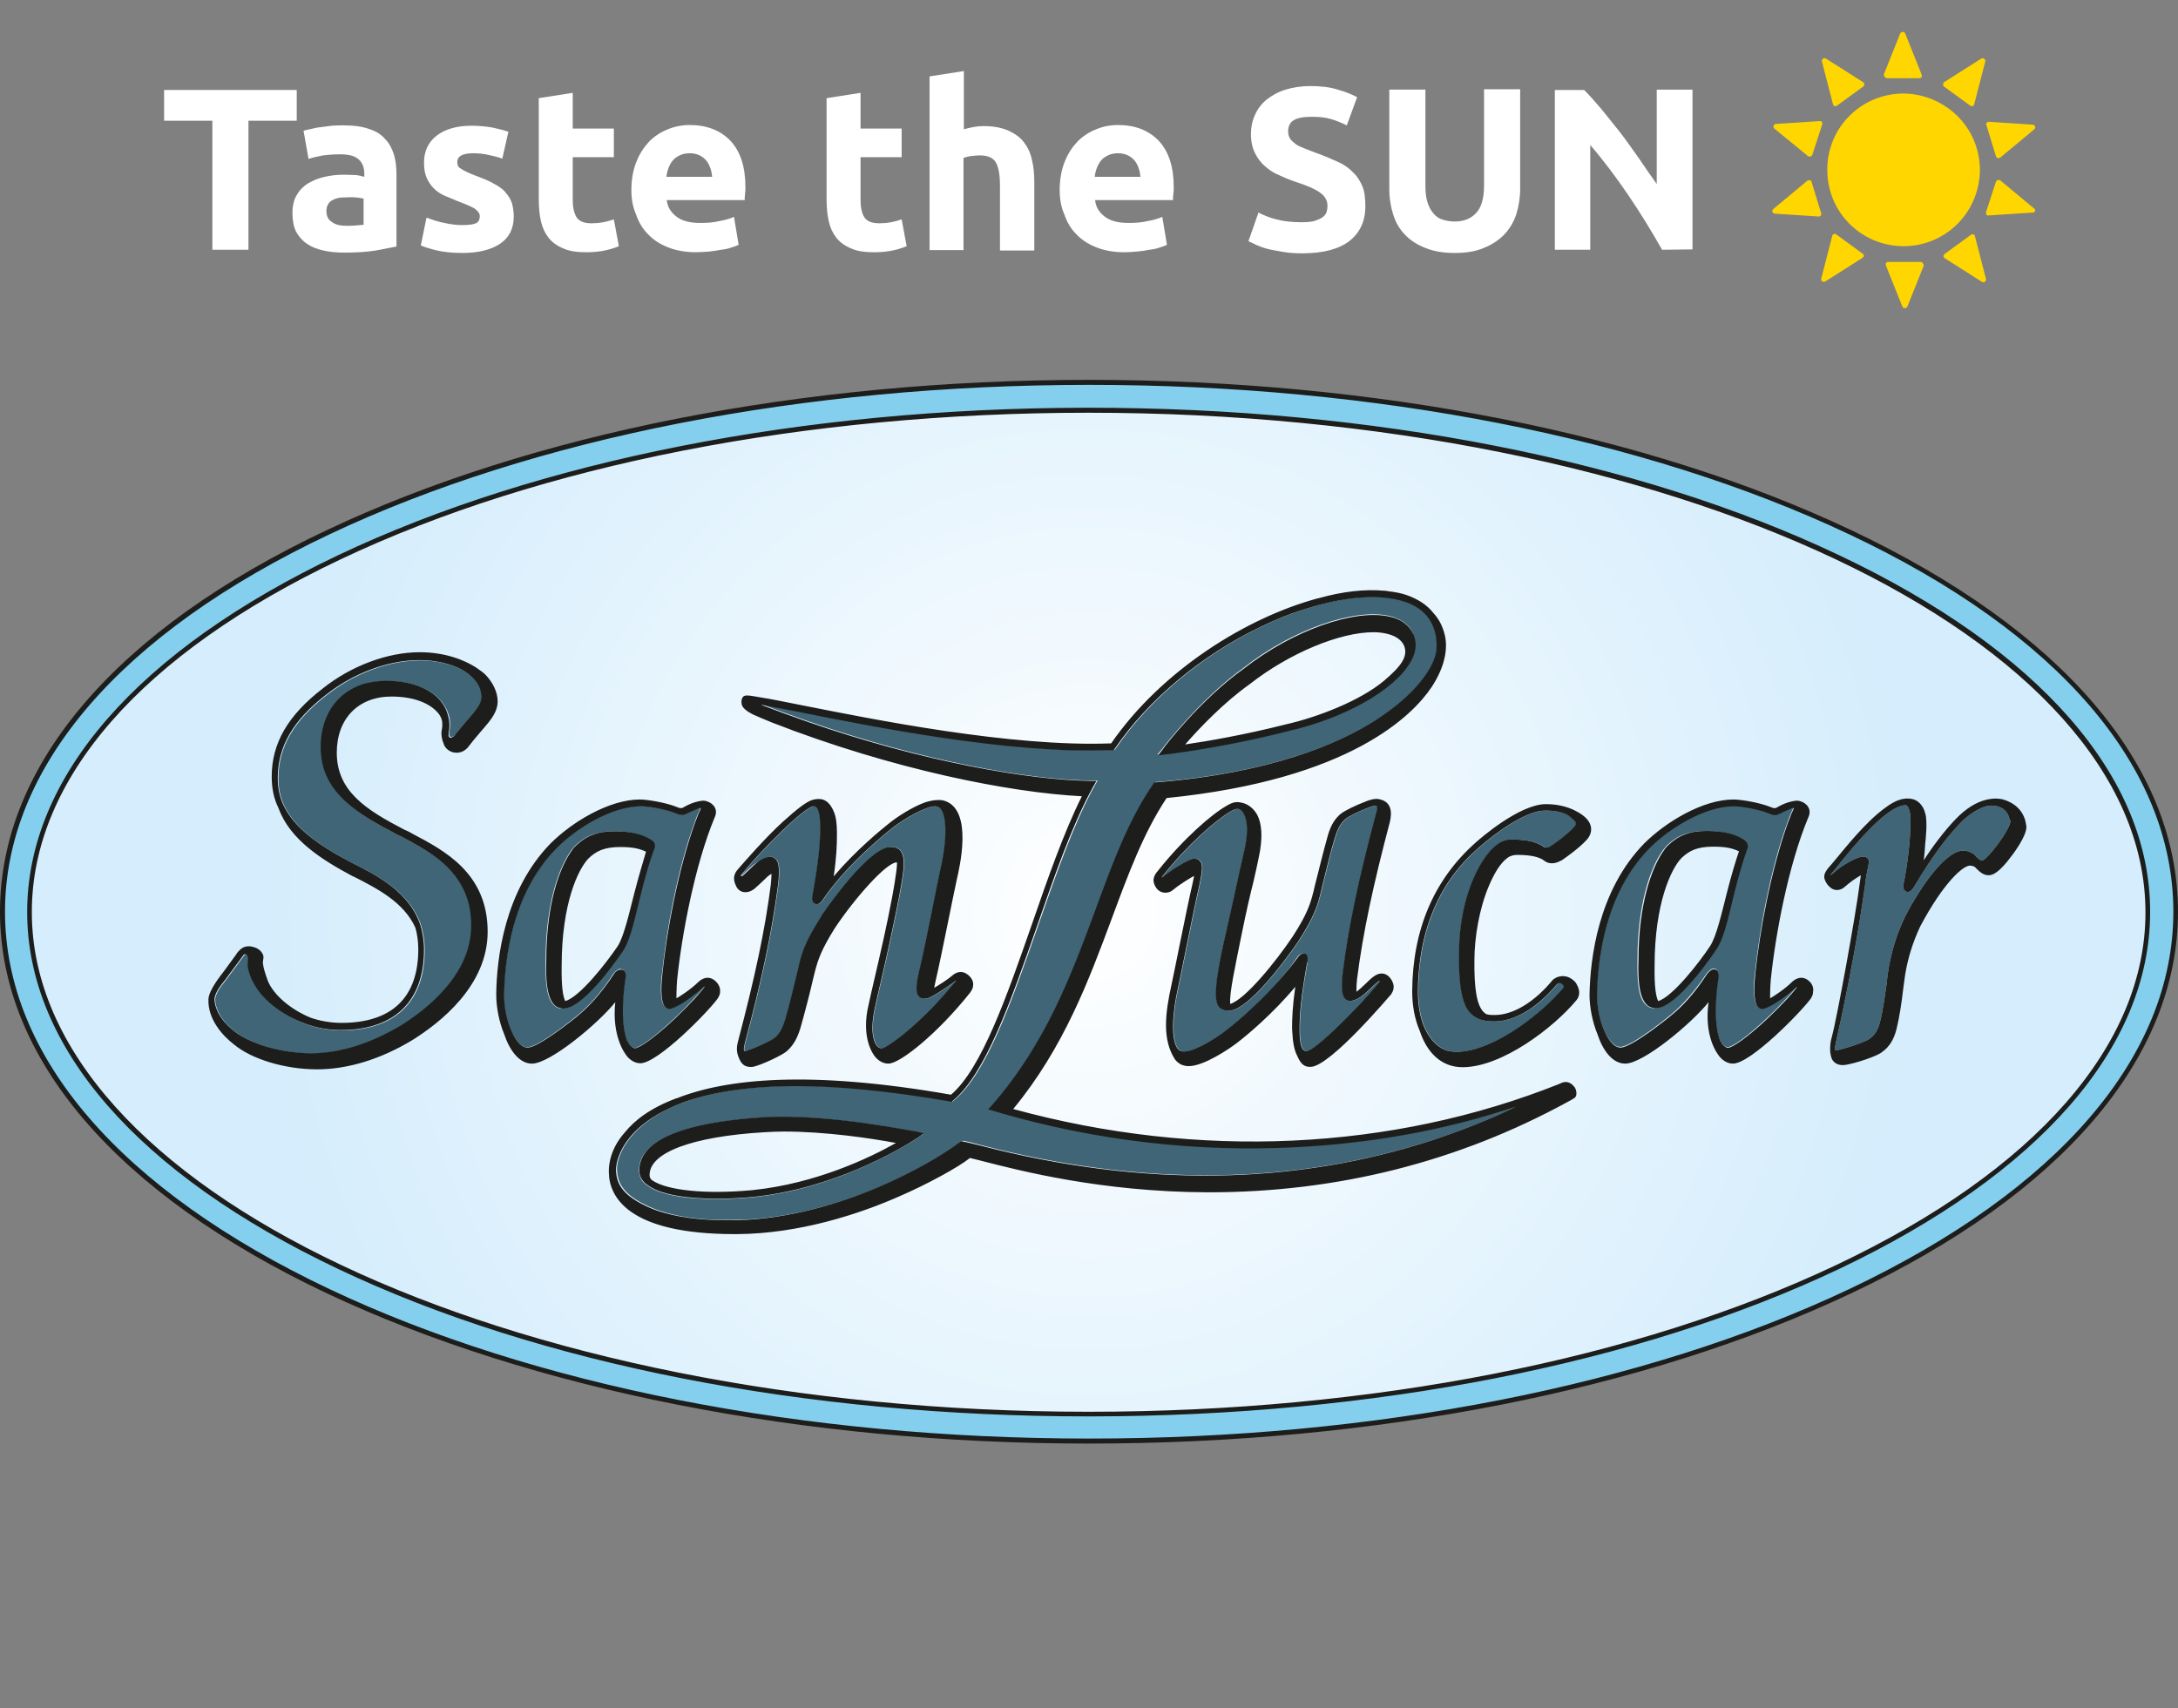 <?xml version="1.0" encoding="utf-8"?>
<!-- Generator: Adobe Illustrator 27.2.0, SVG Export Plug-In . SVG Version: 6.00 Build 0)  -->
<svg version="1.1" id="Ebene_1" xmlns:serif="http://www.serif.com/"
	 xmlns="http://www.w3.org/2000/svg" xmlns:xlink="http://www.w3.org/1999/xlink" x="0px" y="0px" viewBox="0 0 609.2 477.9"
	 style="enable-background:new 0 0 609.2 477.9;" xml:space="preserve">
<rect x="0" y="0" width="609.2" height="477.9" fill="#808080" stroke="none"/>
<style type="text/css">
	.st0{fill:#84CFED;}
	.st1{fill-rule:evenodd;clip-rule:evenodd;fill:url(#SVGID_1_);}
	.st2{fill:#3F6576;}
	.st3{fill:#1D1D1B;}
	.st4{fill:#FFFFFF;}
	.st5{fill:#FFD600;}
</style>
<g transform="matrix(1,0,0,1,-164.1,-3.741)">
	<g id="Gruppe_179" transform="matrix(1,0,0,1,-733,-388.684)">
		<g>
			<path class="st0" d="M1505.7,647.5c0,85.7-141.7,148.1-303.9,148.1s-303.9-62.3-303.9-148.1s141.7-148.1,303.9-148.1
				S1505.7,561.8,1505.7,647.5z"/>
			
				<radialGradient id="SVGID_1_" cx="2098.8" cy="-107.335" r="231.862" gradientTransform="matrix(1 0 0 -1 -897.1 540.315)" gradientUnits="userSpaceOnUse">
				<stop  offset="0" style="stop-color:#FFFFFF"/>
				<stop  offset="1" style="stop-color:#D5EDFC"/>
			</radialGradient>
			<path class="st1" d="M905.4,647.6c0-77.6,132.6-140.4,296.3-140.4S1498,570.1,1498,647.7s-132.6,140.4-296.3,140.4
				S905.4,725.2,905.4,647.6z"/>
			<path class="st2" d="M1177.2,703.7c-0.7-0.2-1.3-0.4-2-0.6l0,0l-1.4-0.4l1-1.1c15.2-17.3,22.2-36.3,29-54.7
				c4.8-12.9,9.2-25,16.2-35.3l0.3-0.4h0.5c32.2-2.6,51.2-10.9,61.4-17.4c2.6-1.6,4.8-3.3,6.8-5c6.8-5.7,10-11.4,10.2-14.9
				s-0.6-6.4-2.2-8.6c-1.5-2.1-3.8-3.7-6.9-4.7c-1.3-0.4-2.6-0.7-4.1-0.9l0,0c-6.5-0.9-14.8,0.2-23.8,3.1c-3.8,1.2-7.8,2.8-11.8,4.7
				c-16.8,8-31.8,20.5-41.2,34.3l-0.3,0.4h-0.5c-28.3,1.2-67.2-6.7-88.1-10.8c-3.4-0.7-7.2-1.4-9.8-1.9c-0.1,0-0.1,0.1,0,0.1
				c2.3,0.9,9.7,3.6,12.9,4.7c31.9,11.1,62,16.4,79.1,16.5h1.6l-0.4,0.7l-0.4,0.7c-0.2,0.4-0.4,0.8-0.6,1.1
				c-5.6,10.4-10.5,24.6-15.3,38.3c-7.4,21.2-14.4,41.3-23.5,48.7l-0.3,0.3l-0.4-0.1c-17.3-3.1-31.5-4.3-43-4.3
				c-14.2,0-24.4,1.9-31.8,4.6c-5.5,2-9.4,4.5-12.2,7c-5.4,4.8-6.7,9.9-6.5,12.1c0.2,3,1.2,6.3,7.7,9.5c5.7,3,14.6,4.6,25.1,4.3h0.2
				c0.5,0,1.1,0,1.6,0c28.8-1.1,54.2-16.4,60-20.7c0.3-0.2,2-1.4,2-1.4c0.8,0,2.5,0.5,5.2,1.2c45.5,11.8,88.1,11.2,127.2-1.7
				c5-1.7,10-3.5,14.9-5.6c2.7-1.1,5.4-2.3,8-3.6c-19.5,6.4-40.2,10.2-61.6,11.3C1232,714.7,1204.3,711.4,1177.2,703.7z
				 M1222.2,601.9c0.1-0.2,10.8-14.1,22.7-22.6c13.5-10.7,31.2-16.9,41-14.5c3.1,0.8,5.4,2.4,6.4,4.8c0.1,0.2,0.1,0.3,0.2,0.4
				c0.8,2.1,0.5,4.4-0.6,6.8c-0.1,0.2-0.2,0.5-0.4,0.7c-4.5,7.9-18.4,15.7-34.3,19.3c-15.5,3.9-29.5,5.9-33.2,6.4
				c-0.6,0.1-0.9,0.1-1,0.1l-1.7,0.2l-0.5,0.1L1222.2,601.9z M1155,709.9l-1.4,1c0,0-0.3,0.2-0.8,0.5c-4,2.5-22.5,13.7-45.2,16
				c-3.2,0.3-6.7,0.5-10,0.5c-8.4,0-16.3-1.1-19.8-4.1c0,0-0.1-0.1-0.2-0.1c-1.2-1-1.7-2.3-1.8-3.7c0-2.1,0.7-3.9,2-5.4l0,0
				c5.2-6.4,19.9-8.7,32.7-9.5c18.6-1.1,42.5,4,42.8,4.1l2.1,0.5L1155,709.9z M1262.6,661.2c0.1-0.6,0-1.1-0.1-1.4
				c-0.2-0.4-0.5-0.6-0.6-0.6h-0.1c-0.1,0-0.2,0-0.3,0c-0.4,0-1,0.2-1.6,1.1c-4.9,7.2-11.6,13.5-16,17.3c-1.6,1.4-3,2.5-3.8,3.1
				c-3,2.4-8.4,5.6-11.4,5.9c-0.2,0-0.3,0-0.5,0c-0.7,0-1.2-0.3-1.6-0.8c-0.1-0.1-0.2-0.2-0.2-0.3c-1.6-2.6-1.4-9.3,0.4-17.2
				c0.8-3.6,4.4-22,5.8-27.9c0.5-2.4,0.8-4,0.8-5.2c0-0.9-0.2-1.5-0.6-1.9c-0.1-0.1-0.2-0.2-0.3-0.3c-0.5-0.3-1-0.4-1.7-0.3
				c-2.2,0.6-7,3.9-8.3,5l0,0c-0.1,0.1-0.2,0.2-0.3,0.2c-0.1,0,0.1-0.2,0.2-0.4c6.8-8.6,14.8-15.6,18.9-18c1.9-1.1,2.5-0.9,3.2-0.2
				c0.1,0,0.1,0.1,0.2,0.2c0.3,0.4,0.7,1.1,1,2.3c0.4,1.7,0.5,4.5-0.5,8.7c-0.4,1.9-0.9,4-1.4,6.2c-0.7,3.3-2.1,9.7-3.6,16.3
				c-2.1,9.1-4,18.5-2.2,20.9c0,0,0.1,0.1,0.1,0.2c0.5,0.6,1.3,1,2.4,1.1c0.1,0,0.3,0,0.4,0c6.4,0,19.6-19.6,19.7-19.8
				c4.1-6.5,5.1-9.4,6-13.2l0.4-1.7c1-3.9,2.2-9.3,3.6-13.8c1-3.2,2-4.3,3-5.2c1.1-1,7.3-3.7,8.3-3.7c0.4,0,0.5,0.2,0.5,0.8
				c0,0.5-0.2,1-0.4,1.7c0,0.2-0.1,0.3-0.1,0.4c-4.6,17.3-7.5,30.8-9.1,43.6c-0.5,4.2-0.3,6.4,0.5,7.4c0.1,0.2,0.3,0.3,0.4,0.4
				c0.5,0.4,1.1,0.4,1.7,0.3c0.5-0.1,1-0.3,1.4-0.5c1.3-0.6,2.4-1.7,3.6-2.8c0.7-0.7,1.3-1.3,2.1-1.9l0.3-0.2
				c0.2-0.2,0.2-0.2,0.3-0.1c0.1,0.1-0.1,0.2-0.1,0.3c-1.4,1.7-3,3.5-4.8,5.5c-0.7,0.8-1.4,1.5-2.1,2.2c-4.9,5.1-10.1,10-12.6,11.3
				c-0.4,0.2-0.8,0.3-1,0.3c-0.3,0-0.6-0.2-0.8-0.4c-1-1.1-1-4.3-1-6c0-3.4,0.3-8.3,2.1-18.3
				C1262.5,661.7,1262.6,661.5,1262.6,661.2z M1337.3,621.7c0.6,0.6,0.8,1.1,0.5,1.7c-0.1,0.2-0.3,0.4-0.5,0.6
				c-1.7,1.8-5.1,4.4-6.5,5.2c-0.3,0.2-0.5,0.3-0.8,0.3c-0.4,0.1-0.7,0.1-0.9-0.1h-0.1c-0.3-0.3-0.7-0.5-1.1-0.7
				c-1.9-1-4.5-1.4-8-1.4c-0.5,0-1,0-1.5,0.2c-5.3,1-13.2,13.9-13.1,32c-0.1,7,0.5,11.5,1.8,14.3c0.4,0.9,0.9,1.6,1.5,2.2
				c0.9,0.9,2.1,1.6,3.5,1.9c0.9,0.2,1.9,0.3,3,0.3c8.1,0,14.9-7.2,17.5-10.3c0.7-0.8,1.5-0.2,1.6-0.1c0.1,0.1,0.2,0.2,0.3,0.4
				c0.1,0.2,0.1,0.5-0.2,0.8c-2.8,3.3-7.1,7.2-11.8,10.5c-5.9,4.1-12.5,7.2-17.9,7.2c-0.7,0-1.4-0.1-2.1-0.2c-3-0.7-5.2-3.1-6.7-6.2
				c-1.4-3-2-6.7-2-10.5c0.2-25.3,12.9-36.6,17.1-40.3c4.3-3.8,13-10.3,18.5-10.3c3.2,0,5,0.6,6.2,1.2
				C1336.5,620.9,1337,621.4,1337.3,621.7z M1071.2,663.7c0,0,0.1,0,0.2,0.1c0.2,0.1,0.4,0.3,0.5,0.6c0.2,0.3,0.2,0.8,0.1,1.4
				c0,0.2-0.1,0.5-0.1,0.7c-0.3,2.1-1.6,11.4,0.5,17c0.2,0.5,0.6,1,0.9,1.3c0.3,0.4,0.8,0.8,1.4,0.8c0.2,0,0.4,0,0.6-0.2
				c2.1-0.7,6.6-4.4,10.7-8.3c1.4-1.3,2.8-2.7,4-4c1.7-1.8,3.2-3.4,4-4.6c0-0.1,0.2-0.2,0.1-0.2c-0.1-0.1-0.3,0.2-0.4,0.3
				c-2.3,2.1-6.4,5.1-8.7,5.8c-0.3,0.1-0.6,0.2-0.8,0.2c-0.3,0-0.8-0.1-1.2-0.6c0,0,0-0.1-0.1-0.1c-1.3-1.7-1-6.6-0.6-9.4
				c1.2-11.5,4.2-28.6,9.1-42c0.3-0.9,0.6-1.7,1-2.6c0.2-0.5,0.7-1.4,0.6-1.5c-0.1-0.2-1.1,0.3-2.2,0.8c-0.8,0.3-1.6,1-2.5,1.1
				c-0.9,0.2-1.8-0.2-2.3-0.4c-2.8-1.2-7.9-2-9.6-2c-8.2,0-18,6.1-23.7,11.7c-12.4,12.7-14.5,31.2-14.7,41c0,3.7,0.8,7.4,2.1,10.2
				c1.2,2.7,2.8,4.6,4.4,4.6c0.1,0,0.1,0,0.2,0c3.1-0.1,12.9-8,14.3-9.2c2.7-2.3,6-5.7,9.7-11.4l0.1-0.1c0.3-0.3,1-1.2,1.8-1.2
				C1070.9,663.6,1071.1,663.6,1071.2,663.7z M1054.5,674.6c0,0-0.1,0-0.2,0c-1,0-1.8-0.4-2.4-1.1c-0.3-0.3-0.5-0.6-0.8-1.1
				c-1.1-2-1.5-5.6-1.4-11.3c0-15.7,3.7-26,7.2-30.8c0.4-0.5,0.8-1,1.1-1.3c1.4-1.3,2.9-2.4,4.9-3.1c1.6-0.6,3.6-0.9,6-0.9
				c5.3,0,8,1.3,9.5,2c1.4,0.8,1.9,1.4,1.6,2.7c0,0.2-0.1,0.3-0.2,0.5c-1.1,2.9-2.5,7.8-3.7,12.6c-1.4,6-2.7,12-4.9,15.3
				C1071.3,658.2,1060.5,674.6,1054.5,674.6z M1104.4,637.5c-0.1,0.1-0.2,0,0-0.2c6.1-7.5,18-19.3,20.4-19.3c0.5,0,0.8,0.3,1.1,0.8
				c0.2,0.5,0.4,1.1,0.5,1.8c0.2,1.3,0.2,2.7,0.2,3.7c0,3.5-0.3,8.4-2.2,18.9c-0.2,1.3,0.3,1.8,0.6,2c0,0,0.1,0,0.2,0.1
				c0.3,0.1,1.1,0.3,1.9-0.8c0.1-0.1,0.1-0.2,0.2-0.3c6.7-9.8,16.8-18,19.7-20.3c3.1-2.4,9.1-5.9,11.8-5.9c1.7,0,2.3,2.1,2.5,3.1
				c0.7,3.3,0.3,8.8-1.2,15.1c-0.8,3.6-4.3,21.9-5.8,27.8c-1,4.4-1,6.4,0,7.3c0.1,0.1,0.1,0.1,0.2,0.2c0.5,0.3,1.1,0.4,1.8,0.3
				c1-0.2,2.1-0.9,3.6-1.8c0.4-0.3,3.8-2.4,4.6-3.2h0.1c-0.5,0.6-2.4,2.9-3.2,3.8c-1.2,1.3-2.3,2.6-3.5,3.8
				c-6.2,6.4-11.5,10.2-13.4,11.1c-0.3,0.1-0.5,0.2-0.6,0.2c-0.8,0-1.1-0.3-1.5-0.8c-0.1-0.1-0.2-0.2-0.2-0.3
				c-0.7-1.1-1.7-4.1-0.2-10.6c0.4-1.9,0.9-4.1,1.4-6.2c1.8-7.7,3.7-16.4,5.1-23.6l0.1-0.5c1-5.3,1.6-8.7,1.3-11
				c-0.1-0.9-0.4-1.6-0.8-2.2c-0.1-0.2-0.2-0.3-0.4-0.4c-0.6-0.5-1.4-0.7-2.4-0.7c-0.2,0-0.3,0-0.5,0c-5.7,0.8-15.9,14.9-18.5,18.7
				c-0.4,0.6-0.6,0.9-0.6,1c-4.1,6.5-5.1,9.4-6,13.1l-0.4,1.8c-1,3.9-2.2,9.3-3.5,13.7c-1,3.2-2,4.3-3,5.1c-0.7,0.6-3.5,1.9-5.6,2.8
				c-0.9,0.3-1.6,0.6-2.1,0.8c-0.2,0.1-0.4,0.1-0.5,0.1c-0.4,0-0.5-0.5,0-2.5c4.7-17.5,7.5-31,9.2-43.8c0.3-2.4,0.3-4.1,0.2-5.3
				c-0.1-1-0.4-1.7-0.8-2.1c-0.1-0.1-0.2-0.2-0.4-0.3c-0.1,0-0.1-0.1-0.2-0.1c-0.3-0.2-0.7-0.3-1-0.3c-0.6,0-1.9,0.3-3.2,1.3
				C1108,633.9,1105.5,636.6,1104.4,637.5z M1399.4,668.5c-2.3,2.1-6.4,5.1-8.7,5.8c-0.3,0.1-0.6,0.2-0.8,0.2
				c-0.3,0-0.8-0.1-1.2-0.6c0,0,0-0.1-0.1-0.1c-1.3-1.7-1-6.6-0.6-9.4c1.2-11.5,4.2-28.6,9.1-42c0.3-0.9,0.6-1.7,1-2.6
				c0.2-0.5,0.7-1.4,0.6-1.5c-0.1-0.2-1.1,0.3-2.2,0.8c-0.8,0.3-1.6,1-2.5,1.1c-0.9,0.2-1.8-0.2-2.3-0.4c-2.8-1.2-7.9-2-9.6-2
				c-8.2,0-18,6.1-23.7,11.7c-12.4,12.7-14.5,31.2-14.7,41c0,3.7,0.8,7.4,2.1,10.2c1.2,2.7,2.8,4.6,4.4,4.6c0.1,0,0.1,0,0.2,0
				c3.1-0.1,12.9-8,14.3-9.2c2.7-2.3,6-5.7,9.8-11.4l0.1-0.1c0.3-0.3,1-1.2,1.8-1.2c0.2,0,0.3,0,0.5,0.1c0,0,0.1,0,0.2,0.1
				c0.2,0.1,0.4,0.3,0.5,0.6c0.2,0.3,0.2,0.8,0.1,1.4c0,0.2-0.1,0.5-0.1,0.7c-0.3,2.1-1.6,11.4,0.5,17c0.2,0.5,0.6,1,0.9,1.3
				c0.3,0.4,0.8,0.8,1.4,0.8c0.2,0,0.4,0,0.6-0.2c2.1-0.7,6.6-4.4,10.7-8.3c1.4-1.3,2.8-2.7,4-4c1.7-1.8,3.2-3.4,4-4.6
				c0-0.1,0.2-0.2,0.1-0.2C1399.8,668.2,1399.6,668.4,1399.4,668.5z M1385.7,629.5c0,0.2-0.1,0.3-0.2,0.5c-1.1,2.9-2.5,7.8-3.7,12.7
				c-1.4,6-2.7,12.1-4.9,15.3c-0.1,0.2-10.9,16.5-17,16.5c0,0-0.1,0-0.2,0c-1,0-1.7-0.4-2.4-1.1c-0.3-0.3-0.5-0.6-0.8-1.1
				c-1.1-2-1.5-5.6-1.4-11.3c0-15.7,3.7-26.1,7.2-30.8c0.4-0.5,0.8-1,1.1-1.3c1.4-1.3,2.9-2.4,4.9-3.1c1.6-0.6,3.6-0.9,6-0.9
				c5.3,0,8,1.3,9.5,2C1385.6,627.6,1386,628.3,1385.7,629.5z M1459.4,622.2L1459.4,622.2c0,0.9-1.4,3.6-3.5,6.4
				c-2,2.7-3.2,3.8-3.8,4.3c-0.1,0-0.1,0.1-0.2,0.1c-0.3,0.2-0.7,0.2-1,0s-0.5-0.5-0.8-0.7c-0.2-0.1-0.3-0.3-0.4-0.4
				c-0.2-0.3-0.5-0.5-0.8-0.7c-0.8-0.5-1.7-0.8-2.7-0.8c-1.6,0-3.5,1.1-5.7,3.2c-2.5,2.4-5.2,6-8,10.7c-0.9,1.4-1.7,3-2.6,4.7
				c-2.5,5.2-3.6,9.6-4.3,13c-0.3,1.5-0.6,3.5-0.8,5.7c-0.5,3.4-1,7.3-1.8,10.4c-0.6,2.6-1.5,3.9-3.2,5.1c-0.7,0.5-4.2,1.8-6.7,2.5
				c-0.8,0.2-1.4,0.4-1.9,0.5c-0.2,0-0.4,0.1-0.6,0.1h-0.1c-0.1,0-0.3-0.6,0.2-2.6c3.8-17.1,6.4-31.5,8.1-43.9
				c0.2-1.9,0.5-3.3,0.7-4.3c0.1-0.3,0.1-0.6,0.2-1c0.2-0.8,0.2-1.4-0.1-1.8c0-0.1-0.1-0.2-0.2-0.2c-1.3-1.3-4.8,0.9-6.2,1.7
				c-1.3,0.8-2.6,1.8-3.9,3c0,0-0.1,0.1-0.1,0s0-0.2,0.2-0.4c0.5-0.6,1.3-1.5,2.3-2.8c4.1-5.1,12.8-15.7,18.1-16.3
				c0.3,0,0.6,0,0.8,0.3c0.1,0.1,0.2,0.3,0.3,0.5c0.2,0.5,0.4,1.1,0.5,1.7c0.2,1.2,0.2,9.4-1.9,19.7c-0.2,1.2,0.3,1.7,0.6,1.9
				c0.1,0,0.2,0.1,0.2,0.1c0.3,0.1,1,0.2,1.7-0.7c0.2-0.2,0.3-0.4,0.5-0.7c6.1-10.3,10.4-15.3,13.9-18.8l0,0
				c1.4-1.2,4.8-3.9,7.7-3.9c1.2,0,2.2,0.3,3.1,0.8c0.3,0.2,0.6,0.5,0.9,0.8c0.7,0.8,1,1.7,1.1,2.4
				C1459.5,621.9,1459.5,622.1,1459.4,622.2z M1031.8,585.8c0.1,0.6,0.2,1,0.2,1.3c0,1.2-0.6,2.5-1.9,4.1c-0.8,1-1.5,1.8-2.2,2.6
				c-0.7,0.9-1.5,1.7-2.4,2.9c-0.3,0.3-0.6,0.7-0.9,1.1c-0.3,0.5-0.8,0.7-1.1,0.8c-0.2,0-0.3,0-0.4,0c-0.3-0.2-0.4-0.6-0.3-1.3
				c0.3-1.6,0.3-3.2-0.1-4.6l0,0c-0.4-1.4-1.1-2.8-2.1-4c-1.3-1.6-3.1-2.9-5.2-3.8c-2.9-1.3-6.3-1.9-10.2-1.9c-2,0-3.8,0.3-5.6,0.7
				c-3.2,0.9-5.9,2.5-8,4.8c-2.9,3.2-4.6,7.7-4.6,12.9c0,3.3,0.6,6.1,1.8,8.6l0,0c3.2,6.8,10.4,11.2,18.6,15.5
				c0.7,0.4,1.4,0.8,2.2,1.1c6.9,3.7,15.2,8,18.3,17.1c0.8,2.3,1.2,4.9,1.2,7.8c0,13.7-12.4,23.4-19.8,28c-8.4,5-17,7.7-25,7.7
				c-4.8,0-9.7-0.9-13.9-2.3c-3.1-1.1-5.8-2.4-7.7-4c-1.9-1.5-3.5-3.3-4.4-5.1l0,0c-0.6-1.3-1-2.5-1-3.7c0-1.9,2.4-4.7,2.4-4.7
				c0.5-0.6,1-1.3,1.5-2c1.6-2.1,3.2-4.3,4-5.4c0.4-0.7,0.8-0.6,1.1-0.3c0.8,0.7,0,2.2,0.4,3.9c0.4,1.6,1.1,3.3,1.3,3.5
				c2.2,4.7,7.9,9.5,14.9,11.9l0,0c3,1.1,6.4,1.7,9.7,1.7c15,0,23.3-8,23.3-22.5c0-2.5-0.4-4.8-1-6.8l0,0
				c-3-9.2-11.8-13.8-19.2-17.5l-0.2-0.1c-9.3-4.9-15.9-9.7-18.9-16l0,0c-1.1-2.3-1.6-4.8-1.6-7.7c0-8.7,4.3-16.1,13.5-23.2
				c7.7-6.1,17.5-9.7,26.1-9.7c4,0,7.7,0.8,10.7,2.1l0,0c1.6,0.7,3,1.6,4.1,2.7C1030.9,583.2,1031.5,584.7,1031.8,585.8z"/>
			<path d="M1126.4,620.6L1126.4,620.6L1126.4,620.6z"/>
			<path class="st3" d="M1411.4,547.7c-56-26.6-130.6-41.2-209.8-41.2h-0.7c-79,0.1-153.2,14.7-209.1,41.2
				c-56.2,26.7-87.1,62.1-87.1,99.9s31,73.3,87.1,99.9c56,26.6,130.6,41.2,209.8,41.2h0.7c79-0.1,153.2-14.7,209.1-41.2
				c56.2-26.7,87.1-62.1,87.1-99.9C1498.6,609.8,1467.6,574.3,1411.4,547.7z M1410.8,746.3c-55.9,26.5-130.2,41.1-209.2,41.1l0,0
				c-163,0-295.6-62.7-295.6-139.8c0-37.2,30.7-72.3,86.4-98.7c55.9-26.5,130.2-41,209.2-41l0,0c163,0,295.6,62.7,295.6,139.8
				C1497.2,684.8,1466.5,719.9,1410.8,746.3z M1414.8,540.7c-57.3-27.1-133-42-213.1-42s-155.8,14.9-213.1,42
				c-59,27.8-91.5,65.8-91.5,106.8s32.5,78.9,91.5,106.8c57.3,27,133,42,213.1,42s155.8-14.9,213.1-42c59-27.8,91.5-65.8,91.5-106.8
				S1473.8,568.6,1414.8,540.7z M1414.3,753.1c-57.1,27-132.6,41.8-212.5,41.8s-155.4-14.8-212.5-41.8
				c-58.5-27.7-90.8-65.1-90.8-105.6c0-40.4,32.2-77.9,90.8-105.6c57.1-27,132.6-41.8,212.5-41.8s155.4,14.8,212.5,41.8
				c58.5,27.6,90.7,65.1,90.7,105.6S1472.8,725.4,1414.3,753.1z M1108.1,641.1c0.9-0.8,1.7-1.5,2.4-2.2c0.8-0.8,1.6-1.6,2.4-2
				c0,0.8-0.1,1.7-0.2,3c-1.6,12.7-4.5,26.1-9.1,43.6c-0.6,2.2-0.5,3.4,0.3,5.2c0.7,1.6,1.7,2.4,3.8,2.2c2.4-0.5,8.3-3.3,9.5-4.4
				c1.3-1.2,2.7-2.8,3.8-6.5c1.3-4.6,2.7-10,3.6-14l0.4-1.6c0.9-3.5,1.8-6.2,5.6-12.3c5.8-8.7,14.5-18.4,17.3-18.4h0.1
				c0.1,2.1-1.4,9.9-1.4,9.9c-1.3,7.1-3.3,15.8-5.1,23.5c-0.5,2.2-1,4.3-1.4,6.2c-2.3,9.4,1.2,14.1,1.8,14.8c1,1.2,2.3,1.9,3.7,1.9
				c3.3,0,13.9-8.6,22.8-19.8c0.6-0.8,0.9-1.5,0.9-2.2l0,0c0.1-0.9-0.4-2-1.4-2.8c-1.3-1.1-2.9-1.2-4.5,0.2c-1.1,1-3.8,2.7-5,3.4
				c0.1-0.6,0.3-1.4,0.5-2.4c1.4-5.9,5-24.3,5.8-27.8c0.7-3.1,4.7-19.4-3.3-22.1c-0.8-0.3-1.8-0.3-2.8-0.2c-0.9,0.1-1.9,0.3-3,0.7
				l0,0c-3.5,1.3-7.6,4-9.6,5.6c-2.4,1.9-9.4,7.6-15.7,15c0.8-5.5,0.9-8.9,0.9-11.5c0-1.4,0-3.4-0.4-5.1c0-0.1-0.9-4.1-3.6-4.9
				c-0.7-0.2-1.8-0.2-2.8,0.1c-1.7,0.5-4.2,2.4-8.4,6.2c-4.8,4.4-10.3,10.7-12.3,13c-0.4,0.5-2.1,2-0.8,4.7
				C1103.7,642.2,1106,642.7,1108.1,641.1z M1126.4,620.6L1126.4,620.6L1126.4,620.6L1126.4,620.6z M1104.3,637.3
				c6.1-7.5,18-19.3,20.4-19.3c0.5,0,0.8,0.3,1.1,0.8c0.2,0.5,0.4,1.1,0.5,1.8c0.2,1.3,0.2,2.7,0.2,3.7c0,3.5-0.3,8.4-2.2,18.9
				c-0.2,1.3,0.3,1.8,0.6,2c0,0,0.1,0,0.2,0.1c0.3,0.1,1.1,0.3,1.9-0.8c0.1-0.1,0.1-0.2,0.2-0.3c6.7-9.8,16.8-18,19.7-20.3
				c3.1-2.4,9.1-5.9,11.8-5.9c1.7,0,2.3,2.1,2.5,3.1c0.7,3.3,0.3,8.8-1.2,15.1c-0.8,3.6-4.3,21.9-5.8,27.8c-1,4.4-1,6.4,0,7.3
				c0.1,0.1,0.1,0.1,0.2,0.2c0.5,0.3,1.1,0.4,1.8,0.3c1-0.2,2.1-0.9,3.6-1.8c0.4-0.3,3.8-2.4,4.6-3.2h0.1c-0.5,0.6-2.4,2.9-3.2,3.8
				c-1.2,1.3-2.3,2.6-3.5,3.8c-6.2,6.4-11.5,10.2-13.4,11.1c-0.3,0.1-0.5,0.2-0.6,0.2c-0.8,0-1.1-0.3-1.5-0.8
				c-0.1-0.1-0.2-0.2-0.2-0.3c-0.7-1.1-1.7-4.1-0.2-10.6c0.4-1.9,0.9-4.1,1.4-6.2c1.8-7.7,3.7-16.4,5.1-23.6l0.1-0.5
				c1-5.3,1.6-8.7,1.3-11c-0.1-0.9-0.4-1.6-0.8-2.2c-0.1-0.2-0.2-0.3-0.4-0.4c-0.6-0.5-1.4-0.7-2.4-0.7c-0.2,0-0.3,0-0.5,0
				c-5.7,0.8-15.9,14.9-18.5,18.7c-0.4,0.6-0.6,0.9-0.6,1c-4.1,6.5-5.1,9.4-6,13.1l-0.4,1.8c-1,3.9-2.2,9.3-3.5,13.7
				c-1,3.2-2,4.3-3,5.1c-0.7,0.6-3.5,1.9-5.6,2.8c-0.9,0.3-1.6,0.6-2.1,0.8c-0.2,0.1-0.4,0.1-0.5,0.1c-0.4,0-0.5-0.5,0-2.5
				c4.7-17.5,7.5-31,9.2-43.8c0.3-2.4,0.3-4.1,0.2-5.3c-0.1-1-0.4-1.7-0.8-2.1c-0.1-0.1-0.2-0.2-0.4-0.3c-0.1,0-0.1-0.1-0.2-0.1
				c-0.3-0.2-0.7-0.3-1-0.3c-0.6,0-1.9,0.3-3.2,1.3c-1.1,0.7-3.6,3.4-4.7,4.2C1104.3,637.5,1104.3,637.4,1104.3,637.3z
				 M1076.3,642.8c1.2-4.9,2.6-9.7,3.7-12.6c0.1-0.2,0.1-0.3,0.2-0.5c0.3-1.3-0.1-1.9-1.6-2.7s-4.2-2-9.5-2c-2.5,0-4.5,0.3-6,0.9
				c-2,0.7-3.5,1.8-4.9,3.1c-0.4,0.4-0.8,0.8-1.1,1.3c-3.5,4.8-7.2,15-7.2,30.8c-0.2,5.7,0.3,9.3,1.4,11.3c0.2,0.4,0.5,0.8,0.8,1.1
				c0.6,0.7,1.5,1,2.4,1.1c0,0,0.1,0,0.2,0c6,0,16.8-16.3,16.9-16.5C1073.6,654.8,1074.8,648.8,1076.3,642.8z M1055.2,672.5
				c-0.6-1.2-1.1-3.9-1-9.8c0-17.7,4.7-27.2,7.5-30.1c2.1-2,4.3-3.2,8.9-3.2c3.7,0,5.4,0.5,7.2,1.3c-0.7,2.4-2.1,7-3.3,11.7
				c-1.5,5.9-2.9,12-4.6,14.7C1066.6,662,1059.2,671.4,1055.2,672.5z M1021.3,600.8c0.3,0.8,1.4,2.1,3.2,2.2
				c2.1,0.2,3.4-1.3,3.8-1.9c1.3-1.7,2.3-2.8,3.2-3.9c0.7-0.8,1.4-1.6,2.2-2.6c1.7-2.1,2.6-4,2.6-5.9c0-2.6-1.3-5.3-3.4-7.5
				c-0.5-0.5-1.4-1.2-2.6-2c-3.1-2-8.5-4.3-15.8-4.3c-9,0-19.2,3.8-27.2,10.2c-9.7,7.5-14.2,15.3-14.2,24.6c0,3.3,0.6,6.2,1.9,8.8
				c3.2,8.9,12.2,14.5,20.8,19.1l0.3,0.1c6.7,3.4,14,7.2,17.2,14.3l0,0c0.5,1.8,0.8,3.8,0.8,6c0,13.5-7.4,20.6-21.5,20.6
				c-2.9,0-5.8-0.5-8.5-1.4c-5.9-2.4-10.6-6.6-12.1-10.4c-0.8-2.2-1.2-3.6-1.3-4.5c-0.1-0.4-0.1-0.8,0-1.3c0.1-0.4,0.1-0.8,0.1-0.8
				c0-0.9-0.9-2.3-2.7-2.8c-1.7-0.5-3.1-0.2-4.2,1.1l0,0c0,0-0.1,0.1-0.2,0.2l-0.1,0.1c-0.7,1.1-2.4,3.3-3.9,5.4
				c-0.5,0.7-4.2,5.1-4.3,7.8c-0.2,5.7,4.1,10.3,7.1,12.6c5,4.2,14.4,7,23.3,7c8.5,0,17.7-2.8,26.5-8.1c7.9-4.9,21.2-15.3,21.2-30.4
				c0-16.4-12.1-22.7-21-27.4c-0.7-0.4-1.4-0.8-2.2-1.1c-10.8-5.6-19-10.8-19-21.6c0-9.5,6-15.7,15.3-15.7c5.9,0,10.7,1.7,13.2,4.8
				l0,0c0.6,0.8,1,1.7,1,2.7c0.1,1-0.2,2.2-0.2,2.2C1020.5,598,1020.6,599.1,1021.3,600.8z M1020.4,588.6c-1.3-1.6-3.1-2.9-5.2-3.8
				c-2.9-1.3-6.3-1.9-10.2-1.9c-2,0-3.8,0.3-5.6,0.7c-3.2,0.9-5.9,2.5-8,4.8c-2.9,3.2-4.6,7.7-4.6,12.9c0,3.3,0.6,6.1,1.8,8.6l0,0
				c3.2,6.8,10.4,11.2,18.6,15.5c0.7,0.4,1.4,0.8,2.2,1.1c6.9,3.7,15.2,8,18.3,17.1c0.8,2.3,1.2,4.9,1.2,7.8
				c0,13.7-12.4,23.4-19.8,28c-8.4,5-17,7.7-25,7.7c-4.8,0-9.7-0.9-13.9-2.3c-3.1-1.1-5.8-2.4-7.7-4c-1.9-1.5-3.5-3.3-4.4-5.1l0,0
				c-0.6-1.3-1-2.5-1-3.7c0-1.9,2.4-4.7,2.4-4.7c0.5-0.6,1-1.3,1.5-2c1.6-2.1,3.2-4.3,4-5.4c0.4-0.7,0.8-0.6,1.1-0.3
				c0.8,0.7,0,2.2,0.4,3.9c0.4,1.6,1.1,3.3,1.3,3.5c2.2,4.7,7.9,9.5,14.9,11.9l0,0c3,1.1,6.4,1.7,9.7,1.7c15,0,23.3-8,23.3-22.5
				c0-2.5-0.4-4.8-1-6.8l0,0c-3-9.2-11.8-13.8-19.2-17.5l-0.2-0.1c-9.3-4.9-15.9-9.7-18.9-16l0,0c-1.1-2.3-1.6-4.8-1.6-7.7
				c0-8.7,4.3-16.1,13.5-23.2c7.7-6.1,17.5-9.7,26.1-9.7c4,0,7.7,0.8,10.7,2.1l0,0c1.6,0.7,3,1.6,4.1,2.7c1.6,1.5,2.2,3,2.4,4.1
				c0.1,0.6,0.2,1,0.2,1.3c0,1.2-0.6,2.5-1.9,4.1c-0.8,1-1.5,1.8-2.2,2.6c-0.7,0.9-1.5,1.7-2.4,2.9c-0.3,0.3-0.6,0.7-0.9,1.1
				c-0.3,0.5-0.8,0.7-1.1,0.8c-0.2,0-0.3,0-0.4,0c-0.3-0.2-0.4-0.6-0.3-1.3c0.3-1.6,0.3-3.2-0.1-4.6l0,0
				C1022.1,591.2,1021.4,589.8,1020.4,588.6z M1259.6,687.1c1,2.2,1.7,3.9,4.1,3.8c5.4,0,22.4-20.2,22.6-20.4v-0.1
				c1.5-2.1-0.1-4.3-1-5c-2.7-2-5.2,1.4-6.5,2.5c-0.8,0.8-1.6,1.5-2.3,2c0-0.8,0-2,0.2-3.7c1.6-12.7,4.5-26.2,9.1-43.6
				c0.2-0.9,1.5-5.5-2.6-6.5c-0.6-0.2-1.8-0.4-4.2,0.6c-2.6,1-5.8,2.5-7,3.5c-1.2,1.1-2.5,2.5-3.5,6c-1.3,4.6-2.6,10-3.6,13.9
				l-0.4,1.7c-0.9,3.6-1.8,6.4-5.8,12.6c-4.8,7.2-13.4,17.7-17.5,18.9c-0.3-2.9,1.4-10.5,3.2-19.5c1.2-6,2.5-11.6,3.3-14.7
				c0.5-2.2,1-4.4,1.4-6.4c1.4-6.2,0.8-9.9-0.2-12c0,0-1.2-2.8-4.1-3.6c-1.8-0.5-2.8-0.3-4.5,0.7c-4.3,2.4-12.2,9.3-19.2,18.1
				c-1.7,1.9-1.6,3.2-0.8,4.6c0.8,1.5,2.4,2,3.9,1.5c0.5-0.2,0.9-0.5,1.4-0.9c1.1-1,5.1-3.5,5.5-3.6c-0.1,0.6-0.3,1.4-0.5,2.4
				c-1.4,5.9-5,24.3-5.8,27.9c-1.8,8.1-2.7,15.5,1,21.1c1,1.2,2.2,1.8,3.8,1.8c4.2,0,11.3-4.8,13.5-6.5c2.5-1.9,9.9-8,16.3-15.7
				c-0.8,5.6-0.9,9-0.9,11.6C1258.6,681.3,1258.6,684.6,1259.6,687.1z M1243.8,677.6c-1.6,1.4-3,2.5-3.8,3.1
				c-3,2.4-8.4,5.6-11.4,5.9c-0.2,0-0.3,0-0.5,0c-0.7,0-1.2-0.3-1.6-0.8c-0.1-0.1-0.2-0.2-0.2-0.3c-1.6-2.6-1.4-9.3,0.4-17.2
				c0.8-3.6,4.4-22,5.8-27.9c0.5-2.4,0.8-4,0.8-5.2c0-0.9-0.2-1.5-0.6-1.9c-0.1-0.1-0.2-0.2-0.3-0.3c-0.5-0.3-1-0.4-1.7-0.3
				c-2.2,0.6-7,3.9-8.3,5l0,0c-0.1,0.1-0.2,0.2-0.3,0.2c-0.1,0,0.1-0.2,0.2-0.4c6.8-8.6,14.8-15.6,18.9-18c1.9-1.1,2.5-0.9,3.2-0.2
				c0.1,0,0.1,0.1,0.2,0.2c0.3,0.4,0.7,1.1,1,2.3c0.4,1.7,0.5,4.5-0.5,8.7c-0.4,1.9-0.9,4-1.4,6.2c-0.7,3.3-2.1,9.7-3.6,16.3
				c-2.1,9.1-4,18.5-2.2,20.9c0,0,0.1,0.1,0.1,0.2c0.5,0.6,1.3,1,2.4,1.1c0.1,0,0.3,0,0.4,0c6.4,0,19.6-19.6,19.7-19.8
				c4.1-6.5,5.1-9.4,6-13.2l0.4-1.7c1-3.9,2.2-9.3,3.6-13.8c1-3.2,2-4.3,3-5.2c1.1-1,7.3-3.7,8.3-3.7c0.4,0,0.5,0.2,0.5,0.8
				c0,0.5-0.2,1-0.4,1.7c0,0.2-0.1,0.3-0.1,0.4c-4.6,17.3-7.5,30.8-9.1,43.6c-0.5,4.2-0.3,6.4,0.5,7.4c0.1,0.2,0.3,0.3,0.4,0.4
				c0.5,0.4,1.1,0.4,1.7,0.3c0.5-0.1,1-0.3,1.4-0.5c1.3-0.6,2.4-1.7,3.6-2.8c0.7-0.7,1.3-1.3,2.1-1.9l0.3-0.2
				c0.2-0.2,0.2-0.2,0.3-0.1c0.1,0.1-0.1,0.2-0.1,0.3c-1.4,1.7-3,3.5-4.8,5.5c-0.7,0.8-1.4,1.5-2.1,2.2c-4.9,5.1-10.1,10-12.6,11.3
				c-0.4,0.2-0.8,0.3-1,0.3c-0.3,0-0.6-0.2-0.8-0.4c-1-1.1-1-4.3-1-6c0-3.4,0.3-8.3,2.1-18.3c0-0.2,0.1-0.4,0.1-0.6
				c0.1-0.6,0-1.1-0.1-1.4c-0.2-0.4-0.5-0.6-0.6-0.6h-0.1c-0.1,0-0.2,0-0.3,0c-0.4,0-1,0.2-1.6,1.1
				C1254.9,667.4,1248.2,673.8,1243.8,677.6z M1403,666.8c-2.4-2-4.6,0.3-4.6,0.3c-2.1,2.1-5.8,4.5-6.2,4.6c0,0,0-2.9,0.2-5.2
				c1.3-12.6,4.9-32,10.5-45.4c1.1-2.3-0.5-4-2.2-4.5c-0.6-0.2-1.1-0.2-1.7-0.1c-0.6,0.1-2.5,0.4-5,1.9c-0.5,0.2-0.7,0.2-1.7-0.2
				c-2.9-1.2-8.2-2.1-10.3-2.1c-8.7,0-19.1,6.4-25,12.3c-12.9,13.2-15.1,32.2-15.3,42.3c0,3.5,0.8,7.6,2.2,11l0,0
				c1.5,4.6,4.2,8.3,7.8,8.3c5.1,0,18.7-11.4,23.3-17.2c-1.3,9.5,2.3,14.4,3.3,15.5c1.3,1.4,2.7,1.7,3.5,1.7
				c5,0,19.1-14.5,21.8-18.2l0.1-0.2l0,0c0.3-0.5,0.5-1,0.5-1.4v-0.1C1404.6,668.4,1403.5,667.2,1403,666.8z M1399.8,668.5
				c-0.9,1.2-2.3,2.9-4,4.6c-1.2,1.3-2.6,2.6-4,4c-4.1,3.9-8.6,7.5-10.7,8.3c-0.3,0.1-0.5,0.2-0.6,0.2c-0.6,0-1.1-0.5-1.4-0.8
				s-0.6-0.8-0.9-1.3c-2.1-5.6-0.8-14.9-0.5-17c0-0.2,0.1-0.4,0.1-0.7c0.1-0.6,0-1.1-0.1-1.4c-0.1-0.3-0.3-0.5-0.5-0.6
				c0,0-0.1,0-0.2-0.1c-0.2-0.1-0.3-0.1-0.5-0.1c-0.8,0-1.5,0.8-1.8,1.2l-0.1,0.1c-3.7,5.7-7,9.1-9.8,11.4
				c-1.5,1.3-11.3,9.1-14.3,9.2c-0.1,0-0.1,0-0.2,0c-1.6,0-3.2-1.8-4.4-4.6c-1.3-2.8-2.1-6.5-2.1-10.2c0.2-9.9,2.2-28.3,14.7-41
				c5.6-5.6,15.4-11.7,23.7-11.7c1.7,0,6.8,0.8,9.6,2c0.5,0.2,1.4,0.6,2.3,0.4c0.8-0.2,1.6-0.8,2.5-1.1c1.1-0.5,2.1-1,2.2-0.8
				s-0.4,1-0.6,1.5c-0.3,0.9-0.7,1.7-1,2.6c-4.8,13.4-7.9,30.5-9.1,42c-0.3,2.8-0.7,7.6,0.6,9.4c0,0,0,0.1,0.1,0.1
				c0.4,0.5,0.9,0.6,1.2,0.6c0.2,0,0.5,0,0.8-0.2c2.4-0.7,6.4-3.8,8.7-5.8C1399.7,668.6,1399.8,668.4,1399.8,668.5
				C1399.9,668.3,1399.8,668.4,1399.8,668.5z M1384.1,626.9c-1.5-0.8-4.2-2-9.5-2c-2.5,0-4.5,0.3-6,0.9c-2,0.7-3.5,1.8-4.9,3.1
				c-0.4,0.4-0.8,0.8-1.1,1.3c-3.5,4.8-7.2,15.1-7.2,30.8c-0.2,5.8,0.3,9.3,1.4,11.3c0.2,0.4,0.5,0.8,0.8,1.1c0.6,0.7,1.5,1,2.4,1.1
				c0,0,0.1,0,0.2,0c6.1,0,16.9-16.3,17-16.5c2.2-3.2,3.4-9.3,4.9-15.3c1.2-4.9,2.6-9.7,3.7-12.7c0.1-0.2,0.1-0.3,0.2-0.5
				C1386,628.3,1385.6,627.6,1384.1,626.9z M1380.1,642.3c-1.5,5.9-2.9,12-4.6,14.7c-3.2,4.9-10.7,14.4-14.6,15.5
				c-0.6-1.2-1.1-3.9-1-9.8c0-17.7,4.7-27.3,7.5-30.2c2.1-2,4.3-3.2,8.9-3.2c3.7,0,5.5,0.5,7.2,1.3
				C1382.7,632.9,1381.3,637.5,1380.1,642.3z M1457.4,616.1c-0.8-0.2-6-1.5-12.4,4.6c-4,3.9-7.9,9.4-9.8,12.4
				c0.2-1.7,0.3-3.2,0.4-4.7c0.1-0.8,0.7-6.3,0-8.4c-0.5-2.1-1.9-3.6-3.5-4c-2.2-0.5-4.5,0-7.8,2.5c-5.4,3.9-11.2,11.3-13.8,14.4
				c-0.4,0.5-1.5,1.8-1.8,2.1c-1.8,2.1-1.6,3.1-0.6,4.7c0.4,0.6,1.4,1.6,2.4,1.7c1.4,0.2,2.4-0.7,2.4-0.7c1.6-1.4,3.1-2.5,4.7-3.4
				c-0.1,0.6-0.2,1.3-0.3,2.1c-1.2,9.5-6.5,38.4-7.8,43c-0.5,1.8-0.5,2.7-0.5,3.7c0,1.5,0.5,2.7,0.6,2.8c0.2,0.3,1,1.7,3.4,1.5
				c2.9-0.4,9.3-2.5,10.6-3.7c1.8-1.3,3.2-3.2,4-6.5s1.4-7.3,1.8-10.8c0.3-2.1,0.5-4,0.8-5.5c0.6-3.2,1.7-7.4,4-12.3
				c6.6-12.4,12-17,13.9-17c0.6,0,1.2,0.2,1.5,0.5l0.2,0.2c0.1,0.1,0.2,0.2,0.3,0.3c0.6,0.6,1.7,1.7,3.2,1.7c1.2,0,3-0.7,6.6-5.6
				c0.4-0.5,3.9-5.2,4-7.8C1463.8,622.7,1463.4,617.9,1457.4,616.1z M1459.4,622.3c0,0.8-1.4,3.5-3.5,6.3c-2,2.7-3.2,3.8-3.8,4.3
				c-0.1,0-0.1,0.1-0.2,0.1c-0.3,0.2-0.7,0.2-1,0s-0.5-0.5-0.8-0.7c-0.2-0.1-0.3-0.3-0.4-0.4c-0.2-0.3-0.5-0.5-0.8-0.7
				c-0.8-0.5-1.7-0.8-2.7-0.8c-1.6,0-3.5,1.1-5.7,3.2c-2.5,2.4-5.2,6-8,10.7c-0.9,1.4-1.7,3-2.6,4.7c-2.5,5.2-3.6,9.6-4.3,13
				c-0.3,1.5-0.6,3.5-0.8,5.7c-0.5,3.4-1,7.3-1.8,10.4c-0.6,2.6-1.5,3.9-3.2,5.1c-0.7,0.5-4.2,1.8-6.7,2.5c-0.8,0.2-1.4,0.4-1.9,0.5
				c-0.2,0-0.4,0.1-0.6,0.1h-0.1c-0.1,0-0.3-0.6,0.2-2.6c3.8-17.1,6.4-31.5,8.1-43.9c0.2-1.9,0.5-3.3,0.7-4.3c0.1-0.3,0.1-0.6,0.2-1
				c0.2-0.8,0.2-1.4-0.1-1.8c0-0.1-0.1-0.2-0.2-0.2c-1.3-1.3-4.8,0.9-6.2,1.7c-1.3,0.8-2.6,1.8-3.9,3c0,0-0.1,0.1-0.1,0
				s0-0.2,0.2-0.4c0.5-0.6,1.3-1.5,2.3-2.8c4.1-5.1,12.8-15.7,18.1-16.3c0.3,0,0.6,0,0.8,0.3c0.1,0.1,0.2,0.3,0.3,0.5
				c0.2,0.5,0.4,1.1,0.5,1.7c0.2,1.2,0.2,9.4-1.9,19.7c-0.2,1.2,0.3,1.7,0.6,1.9c0.1,0,0.2,0.1,0.2,0.1c0.3,0.1,1,0.2,1.7-0.7
				c0.2-0.2,0.3-0.4,0.5-0.7c6.1-10.3,10.4-15.3,13.9-18.8l0,0c1.4-1.2,4.8-3.9,7.7-3.9c1.2,0,2.2,0.3,3.1,0.8
				c0.3,0.2,0.6,0.5,0.9,0.8c0.7,0.8,1,1.7,1.1,2.4C1459.5,622,1459.5,622.2,1459.4,622.3L1459.4,622.3z M1340.8,621.4
				c-0.8-0.9-4.6-4-11.3-4c-7.4,0-18.5,9.7-19.7,10.8c-11.6,10.3-17.6,24.3-17.7,41.6c0,3.9,0.7,7.8,2.1,11l0,0
				c1.9,5.8,5.8,10.2,12,10.2c11,0,25.5-11.1,31.8-18.7c1.1-1.3,1-2.9,0.2-4.3c-0.2-0.5-0.6-1-1-1.3c-0.9-0.8-2.2-1.4-3.8-1.1
				c-1.4,0.3-2,1-2.1,1.1c-5,6.1-11,9.7-16.1,9.7c-0.8,0-1.5,0-2.2-0.2c-0.2,0-0.3-0.1-0.4-0.2c-0.2-0.1-0.3-0.3-0.5-0.4
				c-1.9-1.9-2.7-6.4-2.6-14.6c0-6.3,1.4-14.5,4-20.6c1.5-3.6,3.3-6.6,5.3-8c0.8-0.6,1.8-0.8,2.7-0.8c3.5,0,6.1,0.5,7.5,1.6
				c1.2,1,3,1,4.7,0h0.1c1.2-0.8,5-3.5,7-5.7C1342.6,625.6,1342.6,623.3,1340.8,621.4z M1337.7,623.4c-0.1,0.2-0.3,0.4-0.5,0.6
				c-1.7,1.8-5.1,4.4-6.5,5.2c-0.3,0.2-0.5,0.3-0.8,0.3c-0.4,0.1-0.7,0.1-0.9-0.1h-0.1c-0.3-0.3-0.7-0.5-1.1-0.7
				c-1.9-1-4.5-1.4-8-1.4c-0.5,0-1,0-1.5,0.2c-5.3,1-13.2,13.9-13.1,32c-0.1,7,0.5,11.5,1.8,14.3c0.4,0.9,0.9,1.6,1.5,2.2
				c0.9,0.9,2.1,1.6,3.5,1.9c0.9,0.2,1.9,0.3,3,0.3c8.1,0,14.9-7.2,17.5-10.3c0.7-0.8,1.5-0.2,1.6-0.1c0.1,0.1,0.2,0.2,0.3,0.4
				c0.1,0.2,0.1,0.5-0.2,0.8c-2.8,3.3-7.1,7.2-11.8,10.5c-5.9,4.1-12.5,7.2-17.9,7.2c-0.7,0-1.4-0.1-2.1-0.2c-3-0.7-5.2-3.1-6.7-6.2
				c-1.4-3-2-6.7-2-10.5c0.2-25.3,12.9-36.6,17.1-40.3c4.3-3.8,13-10.3,18.5-10.3c3.2,0,5,0.6,6.2,1.2c0.8,0.5,1.3,1,1.6,1.3
				C1337.9,622.3,1338,622.8,1337.7,623.4z M1333.2,695.7c-46.9,18.7-100.9,21.2-152.7,7c14.2-17.2,21.2-36.2,27.5-53.1
				c4.6-12.4,8.9-24.1,15.4-33.9c51.7-5.2,69-23.4,74.1-31c3.6-5.4,4.9-11,3.5-15.4c-0.6-2.1-1.6-3.9-3-5.4c-1.7-2.2-4.3-3.9-7.5-5
				c-1.4-0.5-3-0.8-4.6-1l0,0c-0.2,0-0.4,0-0.6-0.1c-0.2,0-0.4,0-0.6-0.1c-0.2,0-0.3,0-0.4,0c-5.4-0.5-11.7,0.2-18.4,2.1h-0.1
				c-20.1,5.4-43.8,20.2-57.9,40.6c-28,1.1-66.5-6.7-87.2-10.8c-4.6-0.9-7.9-1.6-10.5-2c-1.8-0.3-3.3-0.6-4.1-0.6
				c-0.3,0-0.5,0-0.7,0.1c-0.4,0.1-0.6,0.4-0.6,0.5c-0.5,0.7-0.3,1.9-0.1,2.3c0.6,1.3,3,2.4,3.2,2.5c1.1,0.5,2.8,1.2,5.2,2.2
				c33.6,13.1,66.6,19.6,86.6,20.6c-5.1,10.2-9.6,23.2-14,35.9c-6.9,19.8-14,40.3-22.6,47.6c-39.9-7-63.1-4.4-76.7,1c0,0,0,0-0.1,0
				c-7.5,2.8-11.8,6.3-14.3,9.4c-4.1,4.5-4.7,9.1-4.6,11.4c0.1,6.4,4.9,17.2,35.2,17.2h0.6c17.6-0.1,34.4-5.7,45.3-10.5
				c8.1-3.5,16.8-8.3,19.9-10.8c0.9,0.2,2.4,0.6,4,1c9.8,2.5,32.8,8.5,62.4,8.6h0.5c35.8,0,69.6-8.5,100.3-25.3c0,0,1-0.5,1.9-1.1
				c0.8-0.5,0.6-2.1,0.1-2.9C1335.7,694.1,1333.7,695.5,1333.2,695.7z M1313.3,705.6c-4.9,2.1-9.9,3.9-14.9,5.6
				c-39.1,12.9-81.7,13.5-127.2,1.7c-2.8-0.7-4.5-1.1-5.2-1.2c0,0-1.8,1.2-2,1.4c-5.8,4.2-31.2,19.6-60,20.7c-0.5,0-1.1,0-1.6,0
				h-0.2c-10.5,0.2-19.4-1.3-25.1-4.3c-6.5-3.2-7.5-6.5-7.7-9.5c-0.1-2.2,1.1-7.3,6.5-12.1c2.8-2.5,6.7-4.9,12.2-7
				c7.4-2.7,17.7-4.6,31.8-4.6c11.5,0,25.7,1.3,43,4.3l0.4,0.1l0.3-0.3c9.1-7.5,16.1-27.5,23.5-48.7c4.8-13.8,9.7-28,15.3-38.3
				c0.2-0.4,0.4-0.8,0.6-1.1l0.4-0.7l0.4-0.7h-1.6c-17.1-0.2-47.2-5.4-79.1-16.5c-3.2-1.1-10.6-3.8-12.9-4.7c-0.1,0,0-0.2,0-0.1
				c2.6,0.5,6.4,1.3,9.8,1.9c20.9,4.2,59.8,12,88.1,10.8h0.5l0.3-0.4c9.4-13.8,24.4-26.3,41.2-34.3c4-1.9,7.9-3.5,11.8-4.7
				c9-2.9,17.3-4,23.8-3.1l0,0c1.4,0.2,2.8,0.5,4.1,0.9c3.1,1,5.4,2.6,6.9,4.7c1.6,2.3,2.4,5.1,2.2,8.6c-0.2,3.5-3.4,9.2-10.2,14.9
				c-2,1.7-4.2,3.3-6.8,5c-10.2,6.5-29.2,14.8-61.4,17.4h-0.5l-0.3,0.4c-7,10.2-11.5,22.4-16.2,35.3c-6.8,18.3-13.8,37.3-29,54.7
				l-1,1.1l1.4,0.4l0,0c0.7,0.2,1.3,0.4,2,0.6c27.1,7.8,54.8,11,82.5,9.6c21.5-1.1,42.1-4.8,61.6-11.3
				C1318.6,703.3,1316,704.5,1313.3,705.6z M1072.7,688.2c1.3,1.4,2.7,1.7,3.5,1.7c4.9,0,19.1-14.5,21.7-18.2l0.1-0.2l0,0
				c0.3-0.5,0.5-1,0.5-1.4V670c0.2-1.5-0.8-2.7-1.4-3.2c-2.4-2-4.6,0.3-4.6,0.3c-2.1,2.1-5.8,4.5-6.2,4.6c0,0,0-2.9,0.2-5.2
				c1.3-12.5,4.9-31.9,10.5-45.4c1.1-2.3-0.5-4-2.2-4.5c-0.6-0.2-1.1-0.2-1.7-0.1c-0.6,0.1-2.5,0.4-5,1.9c-0.5,0.2-0.7,0.2-1.7-0.2
				c-2.9-1.2-8.2-2.1-10.3-2.1c-8.7,0-19.1,6.4-25,12.3c-12.9,13.2-15.1,32.2-15.2,42.3c0,3.5,0.8,7.6,2.2,11l0,0
				c1.5,4.5,4.2,8.3,7.8,8.3c5.1,0,18.7-11.4,23.3-17.2C1068.2,682.3,1071.8,687.2,1072.7,688.2z M1068.9,664.8L1068.9,664.8
				c-3.8,5.8-7.1,9.2-9.8,11.5c-1.5,1.3-11.3,9.1-14.3,9.2c-0.1,0-0.1,0-0.2,0c-1.6,0-3.2-1.8-4.4-4.6c-1.3-2.8-2.1-6.5-2.1-10.2
				c0.2-9.9,2.2-28.3,14.7-41c5.6-5.6,15.4-11.7,23.7-11.7c1.7,0,6.8,0.8,9.6,2c0.5,0.2,1.4,0.6,2.3,0.4c0.8-0.2,1.6-0.8,2.5-1.1
				c1.1-0.5,2.1-1,2.2-0.8s-0.4,1-0.6,1.5c-0.3,0.9-0.7,1.7-1,2.6c-4.8,13.4-7.9,30.5-9.1,42c-0.3,2.8-0.7,7.6,0.6,9.4
				c0,0,0,0.1,0.1,0.1c0.4,0.5,0.9,0.6,1.2,0.6c0.2,0,0.5,0,0.8-0.2c2.4-0.7,6.4-3.8,8.7-5.8c0.2-0.1,0.3-0.3,0.4-0.3l-0.1,0.2
				c-0.9,1.2-2.3,2.9-4,4.6c-1.2,1.3-2.6,2.6-4,4c-4.1,3.9-8.6,7.5-10.7,8.3c-0.3,0.1-0.5,0.2-0.6,0.2c-0.6,0-1.1-0.5-1.4-0.8
				s-0.6-0.8-0.9-1.3c-2.1-5.6-0.8-14.9-0.5-17c0-0.2,0.1-0.4,0.1-0.7c0.1-0.6,0-1.1-0.1-1.4c-0.1-0.3-0.3-0.5-0.5-0.6
				c0,0-0.1,0-0.2-0.1c-0.2-0.1-0.3-0.1-0.5-0.1C1069.9,663.6,1069.2,664.4,1068.9,664.8z M1223.1,603.5c0,0,0.3,0,1-0.1
				c3.7-0.5,17.7-2.4,33.2-6.4c15.9-3.6,29.8-11.5,34.3-19.3c0.1-0.2,0.3-0.5,0.4-0.7c1.2-2.4,1.4-4.8,0.6-6.8
				c0-0.2-0.1-0.3-0.2-0.4c-1.1-2.4-3.3-4.1-6.4-4.8c-9.8-2.4-27.4,3.8-41,14.5c-12,8.5-22.7,22.4-22.7,22.6l-1.3,1.7l0.5-0.1
				L1223.1,603.5z M1246.7,583.8L1246.7,583.8c11.1-8.7,25.2-14.5,34.6-14.5c1.5,0,2.9,0.2,4,0.5c2.3,0.6,3.8,1.7,4.5,3.2
				c1.3,3.1-0.9,5.9-5.6,9.9c-6.7,5.6-18.6,10.2-27.5,12.2c-11.4,2.9-21.9,4.7-28.1,5.6C1232.7,596,1239.5,588.9,1246.7,583.8z
				 M1110.6,705c-12.7,0.8-27.5,3.1-32.7,9.5l0,0c-1.3,1.6-2,3.4-2,5.4c0,1.4,0.6,2.6,1.8,3.7c0,0,0.1,0.1,0.2,0.1
				c3.5,3,11.5,4.1,19.8,4.1c3.3,0,6.8-0.2,10-0.5c22.7-2.3,41.3-13.5,45.2-16c0.5-0.3,0.8-0.5,0.8-0.5l1.4-1l0.4-0.3l-2.1-0.5
				C1153.1,709.1,1129.2,703.9,1110.6,705z M1107.5,725.4c-13,1.2-23.7,0.1-27.9-2.7c-0.3-0.2-0.6-0.5-0.7-0.9
				c-0.1-0.2-0.1-0.4-0.1-0.6c-0.1-6.3,11.9-10.8,32-12c1.8-0.1,3.7-0.2,5.5-0.2c11.8,0,24.5,1.9,31.4,3.2
				C1140.3,716.4,1125.2,723.6,1107.5,725.4z"/>
		</g>
		<g>
			<g>
				<g>
					<path class="st4" d="M980.1,417.6v8.6h-13.5v36.1h-10.1v-36.1H943v-8.6H980.1z"/>
					<path class="st4" d="M993.2,427.5c2.8,0,5.2,0.3,7.1,1c1.9,0.6,3.4,1.5,4.5,2.8c1.2,1.2,1.9,2.6,2.5,4.4
						c0.5,1.7,0.7,3.6,0.7,5.7v20c-1.4,0.3-3.3,0.6-5.7,1.1c-2.5,0.4-5.4,0.6-8.9,0.6c-2.2,0-4.2-0.2-5.9-0.6
						c-1.8-0.4-3.3-1-4.6-1.9s-2.3-2.1-3-3.4c-0.7-1.4-1-3.2-1-5.2s0.4-3.7,1.2-5c0.8-1.4,1.9-2.5,3.2-3.3c1.4-0.8,2.8-1.4,4.6-1.8
						c1.7-0.4,3.5-0.6,5.4-0.6c1.2,0,2.3,0.1,3.3,0.1c1,0.1,1.7,0.3,2.4,0.5V441c0-1.6-0.5-3-1.5-3.9c-1-1-2.7-1.5-5.2-1.5
						c-1.6,0-3.2,0.1-4.8,0.3c-1.6,0.3-3,0.6-4.1,1L982,429c0.6-0.2,1.2-0.3,2.1-0.5c0.8-0.2,1.7-0.4,2.7-0.5s2-0.3,3.1-0.4
						C991,427.5,992.1,427.5,993.2,427.5z M994,455.6c1,0,1.9,0,2.7-0.1s1.5-0.1,2.1-0.2V448c-0.4-0.1-1-0.2-1.7-0.3
						c-0.8-0.1-1.5-0.1-2.1-0.1c-0.9,0-1.7,0.1-2.6,0.1c-0.8,0.1-1.5,0.3-2.1,0.6c-0.6,0.3-1.1,0.7-1.4,1.2
						c-0.3,0.5-0.5,1.2-0.5,1.9c0,1.5,0.5,2.5,1.5,3.1C990.9,455.3,992.3,455.6,994,455.6z"/>
					<path class="st4" d="M1026.5,455.4c1.7,0,3-0.2,3.7-0.5s1.1-1,1.1-2c0-0.8-0.5-1.4-1.4-2.1c-1-0.6-2.4-1.2-4.3-1.9
						c-1.5-0.6-2.9-1.2-4.1-1.7s-2.3-1.3-3.1-2.1s-1.5-1.9-2-3c-0.5-1.2-0.7-2.6-0.7-4.2c0-3.2,1.2-5.7,3.5-7.5s5.6-2.8,9.7-2.8
						c2.1,0,4.1,0.2,5.9,0.5c1.9,0.4,3.4,0.8,4.5,1.2l-1.7,7.5c-1.1-0.4-2.3-0.7-3.7-1c-1.3-0.3-2.8-0.5-4.4-0.5
						c-3,0-4.5,0.8-4.5,2.5c0,0.4,0.1,0.7,0.2,1s0.4,0.6,0.8,0.8c0.4,0.3,0.9,0.6,1.6,0.9c0.6,0.3,1.5,0.7,2.6,1.1
						c2.1,0.8,3.9,1.5,5.2,2.3c1.4,0.8,2.5,1.5,3.2,2.5c0.8,0.9,1.4,1.9,1.7,2.9c0.3,1.1,0.5,2.3,0.5,3.7c0,3.4-1.3,5.9-3.8,7.6
						s-6.1,2.6-10.6,2.6c-3,0-5.5-0.3-7.5-0.8s-3.4-1-4.1-1.3l1.6-7.8c1.6,0.6,3.3,1.2,5,1.5
						C1023.1,455.2,1024.8,455.4,1026.5,455.4z"/>
					<path class="st4" d="M1047.7,419.9l9.6-1.5v10h11.5v8h-11.5v11.9c0,2,0.3,3.6,1,4.8s2.1,1.8,4.3,1.8c1,0,2.1-0.1,3.2-0.3
						c1.1-0.2,2.1-0.5,3-0.8l1.4,7.5c-1.2,0.5-2.5,0.9-3.9,1.2c-1.4,0.3-3.2,0.5-5.2,0.5c-2.6,0-4.8-0.3-6.5-1.1
						c-1.7-0.7-3.1-1.7-4.1-3s-1.7-2.8-2.1-4.6c-0.4-1.8-0.6-3.8-0.6-6v-28.4H1047.7z"/>
					<path class="st4" d="M1073.7,445.6c0-3,0.5-5.7,1.4-7.9c0.9-2.3,2.1-4.1,3.6-5.7c1.5-1.5,3.2-2.6,5.2-3.4
						c1.9-0.8,4-1.2,6.1-1.2c4.8,0,8.6,1.5,11.4,4.4c2.8,3,4.2,7.3,4.2,13c0,0.6,0,1.2-0.1,1.8s-0.1,1.3-0.1,1.8h-21.8
						c0.2,2,1.2,3.5,2.8,4.7c1.6,1.2,3.8,1.7,6.6,1.7c1.7,0,3.5-0.1,5.2-0.5c1.7-0.3,3.1-0.7,4.2-1.2l1.3,7.8
						c-0.5,0.3-1.2,0.5-2.1,0.8c-0.8,0.3-1.8,0.5-2.8,0.6c-1,0.2-2.2,0.4-3.4,0.5c-1.2,0.1-2.4,0.2-3.6,0.2c-3,0-5.7-0.5-7.9-1.4
						c-2.3-0.9-4.1-2.1-5.6-3.7c-1.5-1.5-2.6-3.4-3.3-5.5C1074.1,450.4,1073.7,448.1,1073.7,445.6z M1096.3,441.9
						c-0.1-0.8-0.2-1.6-0.5-2.4s-0.6-1.5-1.1-2.1s-1.1-1.1-1.9-1.5s-1.7-0.6-2.8-0.6c-1.1,0-2,0.2-2.8,0.6s-1.4,0.8-1.9,1.4
						s-0.9,1.3-1.2,2.1c-0.3,0.8-0.5,1.6-0.6,2.5H1096.3z"/>
					<path class="st4" d="M1128.2,419.9l9.6-1.5v10h11.5v8h-11.5v11.9c0,2,0.3,3.6,1,4.8s2.1,1.8,4.3,1.8c1,0,2.1-0.1,3.2-0.3
						c1.1-0.2,2.1-0.5,3-0.8l1.4,7.5c-1.2,0.5-2.5,0.9-3.9,1.2c-1.4,0.3-3.2,0.5-5.2,0.5c-2.6,0-4.8-0.3-6.5-1.1
						c-1.7-0.7-3.1-1.7-4.1-3s-1.7-2.8-2.1-4.6c-0.4-1.8-0.6-3.8-0.6-6v-28.4H1128.2z"/>
					<path class="st4" d="M1157.1,462.3v-48.5l9.6-1.5v16.3c0.6-0.2,1.5-0.4,2.5-0.6s2-0.3,2.9-0.3c2.8,0,5,0.4,6.9,1.2
						c1.8,0.8,3.3,1.8,4.4,3.2c1.1,1.4,1.9,3,2.3,4.9c0.5,1.9,0.7,4,0.7,6.3v19.2h-9.6v-18.1c0-3.1-0.4-5.3-1.2-6.6
						c-0.8-1.3-2.3-1.9-4.5-1.9c-0.8,0-1.7,0.1-2.5,0.2s-1.4,0.3-2,0.5v25.8h-9.5V462.3z"/>
					<path class="st4" d="M1193.5,445.6c0-3,0.5-5.7,1.4-7.9c0.9-2.3,2.1-4.1,3.6-5.7c1.5-1.5,3.2-2.6,5.2-3.4
						c1.9-0.8,4-1.2,6.1-1.2c4.8,0,8.6,1.5,11.4,4.4c2.8,3,4.2,7.3,4.2,13c0,0.6,0,1.2-0.1,1.8s-0.1,1.3-0.1,1.8h-21.8
						c0.2,2,1.2,3.5,2.8,4.7c1.6,1.2,3.8,1.7,6.6,1.7c1.7,0,3.5-0.1,5.2-0.5c1.7-0.3,3.1-0.7,4.2-1.2l1.3,7.8
						c-0.5,0.3-1.2,0.5-2.1,0.8c-0.8,0.3-1.8,0.5-2.8,0.6c-1,0.2-2.2,0.4-3.4,0.5c-1.2,0.1-2.4,0.2-3.6,0.2c-3,0-5.7-0.5-7.9-1.4
						c-2.3-0.9-4.1-2.1-5.6-3.7c-1.5-1.5-2.6-3.4-3.3-5.5C1193.9,450.4,1193.5,448.1,1193.5,445.6z M1216.1,441.9
						c-0.1-0.8-0.2-1.6-0.5-2.4s-0.6-1.5-1.1-2.1s-1.1-1.1-1.9-1.5s-1.7-0.6-2.8-0.6s-2,0.2-2.8,0.6s-1.4,0.8-1.9,1.4
						s-0.9,1.3-1.2,2.1c-0.3,0.8-0.5,1.6-0.6,2.5H1216.1z"/>
					<path class="st4" d="M1261.1,454.6c1.4,0,2.6-0.1,3.5-0.3c0.9-0.3,1.7-0.6,2.3-1c0.6-0.4,1-0.9,1.2-1.4
						c0.2-0.6,0.3-1.2,0.3-1.9c0-1.5-0.7-2.7-2.1-3.7s-3.7-2-7.1-3.1c-1.5-0.5-2.9-1.1-4.4-1.8c-1.5-0.6-2.8-1.5-3.9-2.5
						c-1.2-1-2.1-2.3-2.8-3.7c-0.7-1.4-1.1-3.2-1.1-5.2c0-2.1,0.4-3.9,1.2-5.6c0.8-1.7,1.9-3.1,3.3-4.2s3.2-2.1,5.2-2.7s4.3-1,6.8-1
						c3,0,5.6,0.3,7.8,1c2.2,0.6,4,1.4,5.4,2.1l-2.9,7.9c-1.2-0.6-2.6-1.2-4.2-1.7s-3.4-0.7-5.5-0.7c-2.4,0-4.1,0.3-5.2,1
						c-1,0.6-1.5,1.7-1.5,3.1c0,0.8,0.2,1.5,0.6,2.1s1,1,1.6,1.5c0.7,0.5,1.5,0.8,2.5,1.2c0.9,0.4,1.9,0.7,3.1,1.2
						c2.3,0.8,4.3,1.7,6.1,2.5s3.2,1.8,4.3,3c1.2,1.1,2,2.5,2.6,3.9c0.6,1.5,0.8,3.4,0.8,5.5c0,4.2-1.5,7.4-4.4,9.7
						c-2.9,2.3-7.4,3.5-13.2,3.5c-2,0-3.7-0.1-5.4-0.4c-1.6-0.3-3-0.5-4.2-0.8s-2.3-0.7-3.2-1.1c-0.9-0.4-1.6-0.8-2.3-1.1l2.8-8
						c1.4,0.7,3,1.4,5,1.9C1255.9,454.3,1258.3,454.6,1261.1,454.6z"/>
					<path class="st4" d="M1303.9,463.2c-3.2,0-5.9-0.5-8.1-1.4c-2.3-0.9-4.2-2.1-5.7-3.7c-1.5-1.5-2.6-3.4-3.3-5.6
						c-0.7-2.2-1.1-4.6-1.1-7.2v-27.8h10.1v27c0,1.8,0.2,3.4,0.6,4.6c0.4,1.3,1,2.3,1.7,3.1c0.7,0.8,1.5,1.4,2.6,1.7
						c1,0.3,2.1,0.5,3.3,0.5c2.5,0,4.5-0.8,5.9-2.3c1.5-1.5,2.3-4.1,2.3-7.7v-27h10.1v27.8c0,2.6-0.4,5-1.1,7.2s-1.9,4.1-3.4,5.7
						c-1.5,1.5-3.4,2.8-5.7,3.7C1309.8,462.8,1307.1,463.2,1303.9,463.2z"/>
					<path class="st4" d="M1362,462.3c-2.9-5.1-6-10.2-9.4-15.2s-6.9-9.7-10.7-14.1v29.3h-9.9v-44.7h8.2c1.4,1.4,3,3.2,4.7,5.2
						c1.7,2.1,3.5,4.3,5.3,6.6c1.8,2.3,3.5,4.8,5.3,7.3c1.7,2.5,3.4,5,5,7.2v-26.4h10v44.7L1362,462.3L1362,462.3z"/>
				</g>
			</g>
			<g>
				<path class="st5" d="M1430.1,418.6c-11.9-0.3-21.9,9.1-21.9,21.3c0,11.9,9.4,21.1,20.8,21.4c11.5,0.3,21.7-8.7,21.9-21.3
					C1450.8,427.7,1441,419,1430.1,418.6z"/>
				<path class="st5" d="M1424.9,414.3h9.1c0.5,0,0.8-0.5,0.6-1l-4.6-11.5c-0.3-0.6-1.1-0.6-1.4,0l-4.6,11.5
					C1424,413.7,1424.4,414.3,1424.9,414.3z"/>
				<path class="st5" d="M1409.8,421.6c0.1,0.5,0.7,0.7,1.1,0.4l7.4-5.4c0.4-0.3,0.4-0.9-0.1-1.2l-10.4-6.6
					c-0.5-0.3-1.2,0.1-1.1,0.8L1409.8,421.6z"/>
				<path class="st5" d="M1402.8,436.1c0.4,0.3,1,0.1,1.2-0.3l2.8-8.6c0.1-0.5-0.2-1-0.7-0.9l-12.3,0.8c-0.6,0.1-0.9,0.8-0.4,1.3
					L1402.8,436.1z"/>
				<path class="st5" d="M1403.8,443.3c-0.1-0.5-0.8-0.6-1.2-0.3l-9.5,7.9c-0.5,0.4-0.3,1.2,0.4,1.3l12.3,0.8c0.5,0,0.9-0.5,0.7-0.9
					L1403.8,443.3z"/>
				<path class="st5" d="M1418.1,463.4l-7.4-5.4c-0.4-0.3-1-0.1-1.1,0.4l-3.1,12c-0.1,0.6,0.5,1.1,1.1,0.8l10.4-6.6
					C1418.5,464.3,1418.6,463.7,1418.1,463.4z"/>
				<path class="st5" d="M1434.3,465.7h-9.1c-0.5,0-0.8,0.5-0.6,1l4.6,11.5c0.3,0.6,1.1,0.6,1.4,0l4.6-11.5
					C1435.1,466.2,1434.8,465.7,1434.3,465.7z"/>
				<path class="st5" d="M1449.5,458.5c-0.1-0.5-0.7-0.7-1.1-0.4l-7.4,5.4c-0.4,0.3-0.4,0.9,0.1,1.2l10.4,6.6
					c0.5,0.3,1.2-0.1,1.1-0.8L1449.5,458.5z"/>
				<path class="st5" d="M1466.1,450.8l-9.5-7.9c-0.4-0.3-1-0.1-1.2,0.3l-2.8,8.6c-0.1,0.5,0.2,1,0.7,0.9l12.3-0.8
					C1466.3,452,1466.6,451.1,1466.1,450.8z"/>
				<path class="st5" d="M1455.4,436.2c0.1,0.5,0.8,0.6,1.2,0.3l9.5-7.9c0.5-0.4,0.3-1.2-0.4-1.3l-12.3-0.8c-0.5,0-0.9,0.5-0.7,0.9
					L1455.4,436.2z"/>
				<path class="st5" d="M1440.8,416.6l7.4,5.4c0.4,0.3,1,0.1,1.1-0.4l3.1-12c0.1-0.6-0.5-1.1-1.1-0.8l-10.4,6.6
					C1440.5,415.7,1440.5,416.3,1440.8,416.6z"/>
			</g>
		</g>
	</g>
</g>
</svg>
